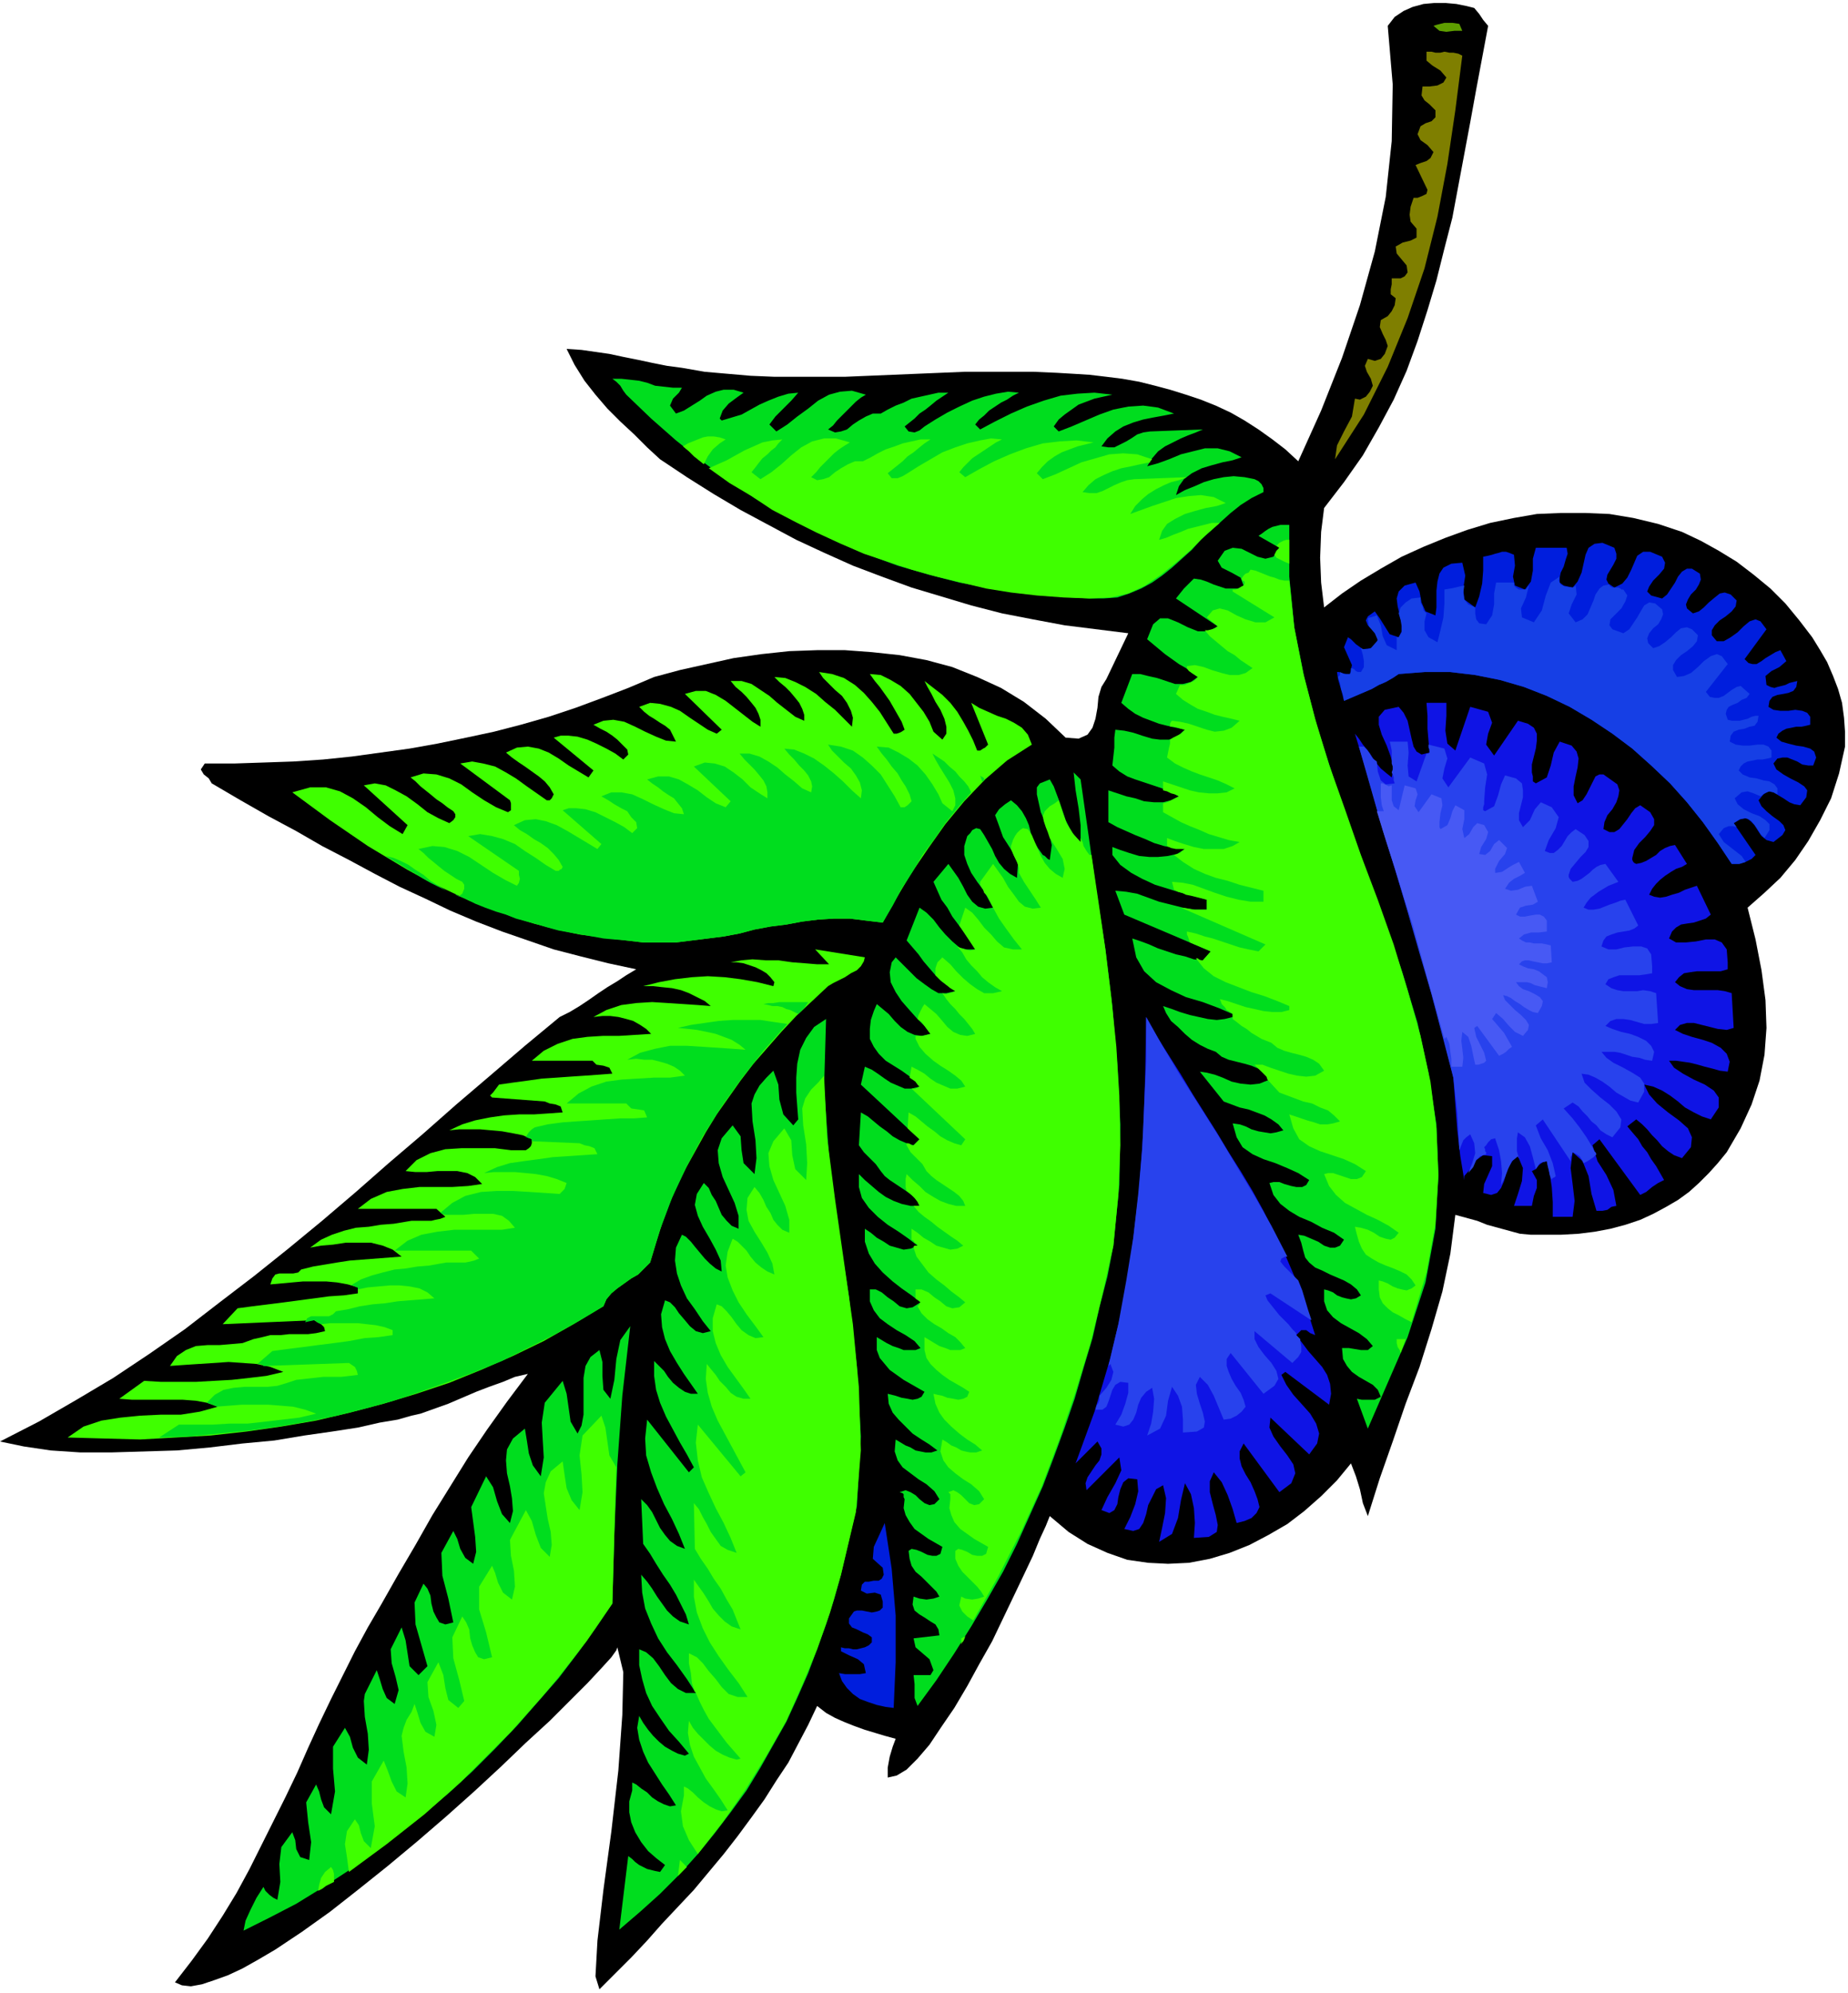 <svg xmlns="http://www.w3.org/2000/svg" fill-rule="evenodd" height="192.48" preserveAspectRatio="none" stroke-linecap="round" viewBox="0 0 1859 2005" width="1.859in"><style>.pen1{stroke:none}.brush3{fill:#00dd1e}.brush4{fill:#3fff00}.brush5{fill:#001edd}.brush6{fill:#0f14e5}.brush7{fill:#2842ed}</style><path class="pen1" style="fill:#000" d="m384 1613 17-30 17-29 17-30 18-29 18-29 19-28 20-28 21-28-13 3-12 5-14 5-13 5-14 6-14 6-14 5-14 5-9 2-14 4-18 3-22 5-26 4-28 4-30 5-32 3-33 4-33 3-33 1-33 1H81l-30-2-27-4-24-5 39-20 38-22 37-22 36-24 36-25 35-27 34-26 35-28 34-28 34-29 33-29 34-29 34-30 34-29 35-30 35-29 10-5 10-6 9-6 10-7 9-6 10-6 9-6 10-6-28-6-28-7-27-7-26-9-26-9-26-10-26-11-25-12-26-12-25-13-26-14-27-14-26-15-28-15-28-16-29-17-3-5-5-4-3-5 4-6h30l30-1 29-1 30-2 29-3 29-4 29-4 28-5 29-6 28-6 27-7 28-8 27-9 27-10 26-10 26-11 26-7 27-6 27-6 28-4 28-3 28-1h28l27 2 28 3 27 5 26 7 25 10 24 11 23 14 22 17 20 19 13 1 9-4 5-7 3-9 2-11 1-11 3-10 5-8 22-46-32-4-32-4-32-6-31-6-31-8-30-9-30-9-30-11-29-11-29-13-28-13-28-15-28-15-27-16-27-17-27-18-13-12-13-13-14-13-13-13-12-14-11-14-10-16-8-16 15 1 14 2 14 2 14 3 15 3 14 3 15 3 15 2 23 4 23 2 23 2 24 1h71l24-1 24-1 24-1 24-1 24-1h70l23 1 17 1 16 1 17 2 16 2 17 3 16 4 15 4 16 5 15 5 15 6 15 7 14 8 14 9 14 10 13 10 13 12 23-51 21-53 18-53 15-54 11-55 6-56 1-57-5-59 7-9 9-6 9-4 11-3 11-1h11l11 1 10 2 8 2 5 6 4 6 5 6-6 32-6 32-6 33-6 32-6 32-6 32-8 31-8 32-9 30-10 31-11 30-13 29-15 28-16 28-19 27-20 26-3 24-1 26 1 25 3 25 18-14 19-13 20-12 21-12 22-10 22-9 22-8 23-7 24-5 23-4 24-1h25l24 1 24 4 25 6 24 8 19 9 18 10 18 11 17 13 17 14 15 15 14 17 13 17 8 13 7 12 6 14 5 13 4 14 2 15 1 14v15l-6 27-8 25-11 22-12 21-13 19-15 18-16 15-17 15 8 32 6 31 4 30 1 28-2 27-5 26-8 24-11 24-7 12-7 12-9 11-9 10-10 10-10 9-11 8-12 7-13 7-13 6-15 5-15 4-16 3-16 2-18 1h-30l-11-1-11-3-11-3-11-3-10-4-11-3-11-3-5 39-8 38-11 38-12 38-14 37-13 38-13 37-12 38-5-13-3-14-4-13-5-13-14 17-16 16-17 15-17 13-19 11-19 10-20 8-20 6-21 4-21 1-20-1-21-3-20-7-20-9-19-12-19-16-4 10-6 13-7 17-9 19-10 21-11 23-11 23-13 23-12 22-13 22-13 19-12 18-12 14-11 11-10 6-9 2v-10l2-11 3-10 3-8-11-3-10-3-10-3-11-4-10-4-9-4-9-5-9-7-9 19-10 19-10 19-12 18-12 19-13 18-14 19-14 18-15 18-15 18-16 17-16 17-15 17-16 17-16 16-16 16-4-13 2-36 6-51 8-59 7-61 4-56 1-43-6-25-1 3-5 7-10 11-14 15-18 18-20 20-24 22-25 24-27 25-28 25-29 25-30 25-30 24-28 22-28 20-27 18-17 10-16 9-15 7-14 5-12 4-11 2-9-1-7-3 17-22 16-22 15-23 14-23 13-24 12-24 12-24 12-24 12-25 11-25 11-24 12-25 12-24 12-24 13-24 14-24z"/><path class="pen1 brush3" d="m265 1898 2 4 4 4 4 3 4 2 3-18-1-18 2-17 11-15 3 8 1 9 4 8 9 3 2-18-3-20-2-20 10-18 3 7 2 8 3 8 7 7 4-23-2-23v-22l12-19 5 9 3 11 5 10 9 7 2-15-1-16-3-17-1-16 1-7 4-8 4-8 4-8 3 9 3 10 4 9 8 6 4-14-3-13-4-14-1-14 11-22 4 13 2 13 2 13 9 9 9-9-6-21-6-21-1-22 9-19 4 5 3 7 1 8 2 8 3 6 3 5 6 2 8-2-5-24-6-23-1-23 12-22 4 8 3 10 5 9 8 6 3-12-1-15-2-15-2-15 15-31 7 11 4 14 5 13 8 9 3-12-1-13-2-12-3-13-1-13 1-11 6-11 12-10 2 12 2 13 4 12 8 11 3-19-1-17-1-18 3-20 18-22 4 13 2 14 2 14 7 12 4-8 2-11v-37l2-12 5-9 9-7 3 12v14l1 14 7 9 4-19 2-21 4-19 10-14-8 70-5 69-3 69-2 71-17 25-18 25-19 25-21 24-21 24-22 23-23 23-24 22-25 21-25 20-25 19-26 18-26 17-26 16-27 14-26 13 2-10 5-11 6-12 7-11z"/><path class="pen1 brush4" d="m320 1902 1-6 2-7 4-6 6-5 2 3 1 4v8l-4 2-4 2-4 3-4 2zm31-19-2-15-2-13 2-13 8-12 4 6 2 8 3 8 7 7 4-22-3-23v-22l12-21 4 10 4 11 5 10 9 6 2-14-1-16-3-16-2-16 2-8 3-8 5-8 3-8 3 9 3 10 5 9 9 5 2-12-3-14-5-14-1-15 11-20 5 13 2 13 3 12 10 8 6-7-5-21-6-22-1-21 10-21 4 6 3 7 1 9 2 7 3 7 3 5 6 2 8-2-6-25-7-23v-23l13-21 3 7 3 10 5 10 9 7 3-13-1-16-3-15-1-16 16-30 6 11 4 14 5 13 9 9 2-12-1-13-3-13-2-13-2-13 2-11 5-11 12-10 2 14 2 13 5 12 8 10 3-18-1-18-2-19 3-20 19-20 4 12 2 14 2 14 7 12-1 33-1 34-1 35-1 35-13 19-13 19-14 18-15 19-15 18-16 18-16 18-17 17-17 17-17 17-18 16-18 16-19 15-19 15-19 14-19 14z"/><path class="pen1 brush3" d="m632 1867 4 3 3 3 4 3 4 2 4 2 4 1 4 1 5 1 5-7-9-7-8-7-7-9-6-10-4-10-2-10v-11l3-11v-8l4 2 5 4 6 4 5 5 6 4 6 3 6 2 6-1-7-11-7-10-7-11-7-11-5-11-4-12-2-12 2-12 4 7 5 7 5 6 6 6 6 5 7 4 6 3 7 2 4-2-10-12-10-11-9-13-8-12-6-13-4-14-3-14v-16l7 3 7 6 6 8 6 9 6 8 7 6 8 4h10l-9-14-10-14-10-13-9-14-7-15-6-15-3-16-1-18 6 7 5 7 5 8 5 7 5 7 6 6 7 5 9 3-3-10-5-10-5-10-6-10-7-10-7-11-6-10-7-10-2-45 6 6 5 7 4 8 4 8 5 7 5 6 7 5 8 3-6-15-7-15-8-15-7-16-6-16-5-17-1-17 2-19 42 53 5-5-7-13-7-12-7-13-7-13-6-14-4-13-2-14v-15l5 5 5 5 4 6 5 6 6 5 6 4 6 2h7l-7-10-7-10-7-11-7-12-5-12-3-12-1-13 4-14 5 2 5 5 4 6 6 7 5 6 6 5 7 2 8-2-8-10-8-12-8-11-6-13-4-12-2-13 1-13 6-13 4 2 5 5 4 5 5 6 5 6 5 5 6 5 6 3-1-11-5-11-6-11-7-12-5-11-3-11 2-11 7-11 5 5 3 7 4 6 3 7 3 7 5 6 5 5 7 3v-13l-4-13-6-13-6-13-4-14-1-13 4-12 11-13 8 11 1 14 2 13 11 11 2-16-1-18-3-19-1-18 3-9 5-9 7-8 7-7 5 14 1 15 4 15 10 11 5-6-1-13-1-14v-15l1-14 3-14 6-12 8-11 12-8-2 69 5 70 9 70 11 70 8 71 4 70-4 70-16 69-7 25-8 25-9 25-9 24-11 25-11 24-13 23-13 23-14 23-16 22-16 21-17 21-18 20-20 20-20 18-21 18 9-74z"/><path class="pen1 brush4" d="m684 1871 2 2 2 2 1 1 2 2-2 2-2 2-2 2-3 3 2-16zm18-6-9-14-6-14-2-15 3-16v-9l4 2 5 4 5 5 6 5 6 4 6 3 6 2 6-1-7-11-7-10-8-11-6-11-6-11-4-12-2-12 1-12 4 7 5 6 6 6 6 6 6 5 7 4 7 3 7 2 4-1-7-8-7-8-6-8-6-8-6-8-5-9-4-8-4-9v-1h-1l-3-9-1-10-2-10v-10l8 4 6 6 6 8 7 8 6 8 7 7 9 3h10l-9-14-10-13-10-14-9-14-7-14-6-16-3-16v-17l5 7 5 7 5 8 4 7 6 7 6 6 7 5 9 3-4-10-4-10-6-10-6-11-7-10-6-10-7-10-6-10-1-46 5 6 4 8 4 7 4 8 5 7 5 7 7 4 9 3-6-15-7-15-8-15-7-15-7-16-4-17-2-18 2-18 43 52 5-4-7-13-7-13-7-13-7-13-6-14-4-14-2-14 1-15 4 5 5 6 4 6 6 6 5 6 6 4 7 2h7l-7-10-8-11-8-11-7-12-5-12-3-12v-13l4-14 5 2 5 5 5 6 5 7 5 6 7 5 7 3 8-1-8-11-9-12-8-12-6-12-5-13-2-12 2-14 5-13 5 3 4 4 5 5 4 6 5 6 6 5 6 4 7 3-2-11-5-11-6-10-7-11-6-11-2-11 1-12 7-11 5 6 4 7 3 7 4 6 3 7 4 5 5 5 7 3v-13l-4-14-6-13-6-13-4-14-1-13 5-12 11-13 7 12 1 15 3 14 11 11 1-17-1-19-3-19-1-17 3-10 6-9 7-7 6-7 3 62 8 62 9 63 9 63 6 63 2 64-5 62-15 63-11 38-13 37-15 36-16 36-20 35-21 34-23 33-25 32z"/><path class="pen1 brush5" d="m844 1683 6 1h15l6-1-2-9-6-5-9-4-8-4v-4l4 1h4l4 1h4l4-1 4-1 4-2 3-3v-5l-4-3-5-2-6-3-5-2-3-4v-5l5-7 3-1h5l5 1 5 1 5-1 3-1 3-3v-6l-2-7-6-2-8 1-6-3 1-6 3-3h4l5-1h5l3-2 2-4-1-7-10-9 1-12 6-13 5-11 7 46 4 47v47l-2 46-8-1-9-2-9-3-8-3-7-5-6-6-5-7-3-8z"/><path class="pen1 brush3" d="M919 1685h17l3-5-4-11-7-6-7-6-2-9 26-3-1-6-3-5-5-3-6-4-5-3-5-4-2-6 1-8 6 2 7 1 7-1 6-2-3-5-5-5-5-5-5-5-6-5-4-6-2-7-1-8 3-2 5 1 5 2 6 3 5 1h4l4-2 2-7-7-4-7-4-7-5-7-5-5-7-4-7-2-7 1-9-1-2v-3l-1-1-3-1 6-2 5 2 5 3 4 4 5 4 5 2 5-1 5-5-5-8-8-7-8-5-8-6-8-6-5-7-3-9 1-12 5 3 5 3 5 2 5 3 5 1 5 1h6l6-2-8-6-8-5-9-6-7-7-7-7-6-7-4-9-1-10 4 1 4 1 6 2 6 1 5 1 5-1 4-2 3-5-7-4-7-4-7-4-7-5-7-5-5-6-5-6-3-8v-13l5 3 5 3 6 3 6 2 5 2h12l5-2-6-7-9-6-9-5-9-6-8-6-6-8-4-9v-12h6l6 3 6 5 6 4 6 5 7 2 6-1 8-5-9-7-10-7-9-7-10-9-8-9-6-10-4-12v-13l6 4 6 5 7 4 6 4 7 2 7 2 7-1 7-3-9-7-10-7-11-7-10-8-9-9-7-10-3-11v-13l6 6 7 6 7 6 7 5 8 4 8 3 9 2h9l-2-5-5-5-5-4-6-4-6-4-6-4-5-4-4-5-5-7-6-6-6-6-5-7 2-33 7 4 6 5 6 5 7 5 6 5 7 4 7 3 7 2 6-6-59-55 4-18 7 3 6 4 7 5 6 4 7 3 7 3h7l8-2-5-6-6-5-7-5-8-5-8-5-7-7-5-7-4-8v-10l1-9 3-9 3-7 6 5 6 5 6 7 6 6 7 5 7 3 7 1 9-2-6-8-8-8-8-9-7-8-6-9-5-10-1-10 2-10 4-5 7 7 7 7 7 7 8 6 7 5 7 4h8l9-2-7-5-7-5-6-6-6-7-6-7-5-7-6-7-6-7 13-33 7 5 7 7 6 8 6 7 7 7 7 6 7 2h9l-5-8-6-9-6-8-6-8-5-9-6-8-4-9-4-9 15-18 5 7 5 7 5 9 4 8 5 7 6 5 7 2 8-1-5-9-5-9-6-8-6-9-4-9-3-9v-9l3-10 3-3 2-3 4-2 4 1 4 6 4 7 4 7 3 7 4 7 5 6 6 5 7 4 1-14-6-13-9-14-5-14-3-8 4-6 6-5 6-4 6 5 5 6 4 7 3 7 2 8 3 8 4 7 5 7 2 1 2 2 1 1 2 1 2-15-4-17-7-16-4-18v-7l3-4 5-2 5-2 4 7 3 8 3 8 3 9 3 9 4 8 5 8 6 6v-17l-2-17-3-18-2-18 7 7 8 56 8 57 9 58 7 58 5 59 3 59-1 61-6 61-6 31-8 31-7 31-9 30-9 31-10 29-11 30-11 29-13 29-13 29-14 28-16 28-16 27-17 27-18 27-19 26-3-8v-14l-1-9z"/><path class="pen1 brush4" d="M967 1654v-6l4-2-1 3-1 2-1 1-1 2zm12-24-6-4-5-5-3-6 2-9 4 2 7 1 6-1 6-2-3-5-4-5-5-5-5-5-5-5-4-6-3-7v-8l3-2 4 1 5 2 5 3 5 1h5l4-2 2-7-7-4-7-4-7-5-7-5-6-7-3-7-2-7 1-9v-5l-1-1-1-1 5-2 4 2 4 3 4 4 4 4 5 2 5-1 5-5-5-8-8-7-8-5-8-6-7-6-5-7-3-9 2-12 5 3 4 3 5 2 5 3 4 1 5 1h6l6-2-7-6-8-5-8-6-8-7-7-7-5-7-4-9-2-10 4 1 5 1 5 2 6 1 5 1 5-1 4-2 2-5-6-4-7-4-7-4-7-5-6-5-6-6-4-6-2-8v-13l5 3 5 3 5 3 6 2 5 2h10l5-2-5-6-5-5-7-4-7-5-7-4-7-5-6-6-4-7 1-1 1-1v-1l1-1-1-1-1-1-2-1-1-1v-9h6l7 3 6 5 6 4 6 5 6 2 7-1 6-5-6-5-8-6-7-6-8-6-8-7-6-8-6-8-3-9v-1l1-1h3l-1-2-2-1-1-2-2-1v-11l6 4 6 5 7 4 6 4 7 2 7 2 7-1 6-3-6-5-6-4-7-5-7-5-6-5-7-5-6-5-5-6h6l-2-4-3-4-4-4-4-3-1-4v-8l1-5 6 6 7 6 6 6 8 5 7 4 8 3 8 2h9l-2-5-4-5-5-4-6-4-6-4-6-4-5-4-5-5-4-7-6-6-6-6-4-7v-2h2l2 1 1 1h2l6-6-12-11 1-16 7 4 6 5 6 5 7 5 6 5 7 4 7 3 7 2 4-6-54-51h4l2-1 2-1-2-2-2-3-3-2-3-2 2-11 6 3 7 4 6 5 6 4 7 3 7 3h7l8-2-4-6-6-5-7-5-8-5-7-5-8-7-6-7-4-8v-3h7l4-1 4-1-3-4-3-4-3-4-4-3 1-4 2-4 2-4 2-3 6 5 6 5 6 7 5 6 6 5 7 3 7 1 8-2-3-5-4-5-4-5-5-5-4-5-5-5-4-5-4-6 3 1 4-1 3-1 3-1-5-3-5-4-5-4-5-5v-7l1-3 1-3 5-5 8 7 6 7 7 7 7 6 7 5 7 4h9l9-2-7-4-7-5-6-5-5-6-6-6-5-6-4-7-5-6 4 2 4 1 5 1 5-1-4-6-4-6-4-6-4-6 6-18 7 5 6 7 6 8 7 7 6 7 7 6 9 2h9l-8-10-8-11-7-10-6-11-2-4-2-4-2-4-3-3-1-3-2-3-1-2v-3l13-18 5 7 5 7 5 9 6 8 5 7 6 5 8 2 8-1-5-8-6-9-6-9-5-9v-5l-2-6-3-6-3-7v-3l1-3 1-3 2-4 2-3 3-3 3-2 5 1 4 6 3 7 3 7 3 7 4 7 5 6 6 5 7 4 2-9-2-10-6-10-7-11-2-6-2-5-2-6-1-5 2-5 5-5 5-3 4-3 4 12 4 11 6 10 8 9v-4l2 4 1 4 3 5 3 4h2l7 47 7 48 6 49 5 49 3 49 1 50-2 50-5 51-11 49-12 49-15 49-16 47-18 48-21 46-23 45-25 44z"/><path class="pen1 brush6" d="m1166 1551 3-14 3-15 1-15-3-13-7 4-4 8-4 8-2 9-3 9-4 6-6 2-9-2 6-12 5-13 3-13-1-12-9-1-5 4-3 7-2 8-1 7-3 6-5 3-8-3 6-13 8-14 6-13-2-13-33 33-1-7 2-6 4-6 4-6 4-5 2-6v-6l-4-7-22 22 19-52 16-54 13-55 9-57 7-58 4-57 2-58 1-58 11 20 12 19 12 19 12 20 12 19 12 19 12 20 12 19 12 20 11 20 10 20 10 20 9 21 9 21 7 21 7 22-5-2-4-3h-5l-5 5 6 8 6 8 7 8 7 8 5 8 3 9 1 10-2 11-44-33-4 3 5 10 7 10 9 10 8 9 6 10 3 10-2 10-8 11-39-37-1 10 4 9 7 10 7 9 6 9 2 9-4 10-12 9-36-49-4 8v7l2 8 4 8 5 8 4 9 3 8 2 8-3 6-5 5-7 3-8 2-4-14-5-14-6-13-8-10-4 9v11l3 12 3 11 2 10-1 7-8 5-15 1 1-15-1-15-3-14-6-11-4 17-3 18-6 16-13 8z"/><path class="pen1 brush7" d="m1154 1444 4-12 2-12 1-13-2-11-6 4-5 6-3 7-2 8-3 7-4 5-6 2-8-2 6-10 4-11 3-11v-10l-8-1-5 3-3 5-2 6-2 6-2 5-4 3h-7l1-4 2-3 1-3v-4l7-8 5-8 2-8-3-8-2 2 10-42 8-44 7-43 5-44 4-45 2-44 2-45v-44l17 30 18 30 19 30 19 30 18 30 18 30 17 30 16 31h-2l-2 1-2 1-1 3 4 5 4 4 5 5 5 5 4 10 3 10 3 10 3 9v1l-41-27-5 2 2 5 4 5 4 5 4 5 5 5 4 4 4 5 4 4v2l1 1 2 2 1 1v2l1 5v6l-3 5-6 6-38-32v8l4 8 6 8 7 8 5 8 2 8-4 7-11 8-33-41-4 6v7l2 6 3 7 4 7 5 7 3 7 2 7-4 5-5 4-6 3-7 1-5-12-5-12-6-11-8-8-4 8 1 9 3 10 3 9 2 9-1 6-7 4-14 1v-13l-1-13-4-11-6-9-4 14-2 15-6 13-13 7z"/><path class="pen1 brush4" d="m68 1446 16-11 18-6 19-3 20-2 21-1h20l19-3 18-5-11-4-11-2-13-1h-51l-13-1 25-18 17 1h35l18-1 18-1 18-2 17-2 17-4-13-5-14-3-14-1-14-1-15 1-15 1-15 1-14 1 7-10 9-6 10-4 12-1h12l12-1 11-1 11-4 9-2 8-2h10l9-1h19l8-1 9-2-1-4-3-3-4-2-3-2-92 4 15-16 15-2 16-2 16-2 15-2 15-2 15-2 15-1 14-2v-6l-10-3-11-2-11-1h-23l-11 1-11 1-11 1 2-6 3-4 4-1h14l5-1 3-3 12-3 12-2 12-2 13-2 13-1 13-1 13-1 13-1-9-7-10-4-12-3h-25l-13 2-12 1-11 2 11-8 11-5 12-4 12-3 13-1 12-2 13-1 12-2 6-1h20l4-1 5-1 5-2-9-8h-79l13-10 16-7 16-3 17-2h33l16-1 14-2-7-7-8-4-10-2h-20l-11 1h-11l-10-1 11-11 14-7 15-4 16-1h34l16 2h15l3-2 2-2 1-3v-4l-9-4-10-2-11-2-11-1-11-1h-21l-10 1 13-6 13-4 15-3 14-2 15-1h15l15-1 14-1-2-6-5-2-6-1-5-2-53-4-2-2 3-3 3-4 3-4 14-2 15-2 14-2 15-1 14-1 15-1 14-1 13-1-3-6-6-2-7-1-4-4h-61l12-10 14-7 15-5 15-2 16-1h16l16-1 16-1-5-5-6-4-7-4-7-2-8-2-8-1h-8l-9 1 13-7 15-5 15-2 16-1 16 1 15 1 15 1 13 1-6-5-8-4-8-4-8-3-9-2-10-1-9-1h-10l16-4 16-3 17-2 16-1 17 1 16 2 17 3 16 4 1-4-4-5-4-4-5-3-6-3-6-2-6-2-7-1h-6l11-2 11-1 13 1h13l14 2 13 1 12 1h12l-14-15 50 8-1 4-3 5-4 4-6 3-6 4-6 3-6 3-5 3-16 15-16 15-15 16-14 16-14 16-13 17-12 17-12 17-11 18-10 18-10 18-9 18-8 19-7 19-6 19-6 20-6 6-6 6-7 4-7 5-7 5-6 5-5 6-3 7-30 18-30 17-31 15-32 14-32 13-33 11-33 10-34 9-34 8-35 6-35 5-36 4-35 2-36 2-37-1-36-1z"/><path class="pen1 brush3" d="m160 1446 20-13h34l17-1h18l18-2 17-2 17-2 17-4-11-4-12-3-12-1-13-1h-27l-13 1-13 1h2l-3-1-2-1-3-1-3-1 8-8 9-5 10-2 11-1h23l10-1 10-3 9-3 9-1 9-1 9-1h18l9-1 8-1-1-4-2-4-3-2-3-2-84 3h-2l-1-1-2-1h-3l15-13 15-2 16-2 15-2 16-2 15-2 16-3 14-1 14-2v-5l-8-3-9-2-9-1-9-1h-28l-9 1-2-1-2-1-1-1-2-1-9 2 2-4 4-2h18l4-2 3-3 12-2 12-3 13-2 12-1 13-2 12-1 13-1 12-1-7-6-8-4-10-2-10-1h-10l-11 1-11 1-10 2v-2h-1l-2-1-2-1h-2l10-6 11-4 11-3 12-3 11-1 12-2 12-1 11-2 6-1h19l5-1 4-1 5-2-8-8h-77l13-10 14-6 16-3 17-2h48l13-2-6-7-7-5-9-2h-19l-11 1h-19l-4-2 12-10 13-7 16-4 16-1h16l17 1 15 1 15 1 2-2 3-3 1-3 1-3-10-4-10-3-11-2-10-1-11-1h-21l-10 1 13-6 13-4 14-2 15-2 14-2 15-1 15-1 15-1-3-6-5-2-5-1-5-2-48-2v-2l-2-1h-1l-2-1h-1l1-2 2-3 3-3 3-2 13-3 15-2 14-1 15-1 14-1 15-1h14l13-1-3-7-6-1-7-1-5-5h-60l12-10 13-7 15-5 15-2 16-1 17-1h16l15-2-5-5-6-4-7-3-7-2-8-2h-8l-8-1-9 1 13-7 15-4 15-3h17l16 1 15 1 15 1 13 1-6-5-8-5-8-3-8-3-9-2-10-2-9-1-10-1 13-3 14-2 14-2 14-1h28l13 2 14 2-24 27-22 28-20 28-19 30-16 30-15 32-12 32-10 33-6 6-6 6-7 4-7 5-7 5-6 5-5 6-3 7-25 15-25 14-26 13-26 13-27 11-27 10-28 10-27 9-29 8-28 7-29 6-30 5-29 4-30 3-31 3-30 1zm643-426-4-2-4-2-4-1-4-2-5-1h-5l-4-1-5-1 5-1h5l6-1h29l-2 3-2 3-3 3-3 3zm562 387 5 1h13l6-3-3-7-5-5-7-4-7-4-7-5-5-6-4-7-1-11h7l6 1 6 1h7l5-4-6-7-8-6-9-5-9-5-8-6-6-7-3-9v-12l4 1 5 2 4 3 5 2 4 1 5 1 5-1 5-3-4-6-6-5-7-4-7-3-7-3-8-4-7-3-6-5-4-5-2-7-2-8-3-8 6 1 7 3 7 3 6 4 6 2h5l5-2 4-6-10-7-12-5-11-6-12-5-10-6-9-7-7-9-4-12 4-1h6l5 2 7 2 5 1h6l4-2 3-5-11-7-11-5-12-5-12-4-11-5-10-7-6-10-4-14 7 1 6 2 6 3 7 2 6 1 6 1 6-1 7-2-5-6-7-5-7-4-8-3-8-3-9-2-8-3-8-3-24-30 7 1 8 2 8 3 9 4 9 2 10 1 9-1 10-4-5-6-6-5-7-3-7-2-8-2-8-2-7-3-6-5-8-3-8-4-8-5-7-6-7-7-7-6-5-8-3-7 9 3 8 3 10 3 9 2 9 2 9 1 8-1 8-2v-3l-14-6-16-6-17-5-15-7-15-8-12-11-8-14-4-19 9 3 8 3 9 4 9 3 9 3 9 2 9 3 9 1 8-9-87-37-9-24 11 1 11 2 11 4 11 4 12 3 12 3 12 2h12v-10l-13-4-13-3-13-4-13-4-13-6-11-6-11-8-8-10v-8l8 3 9 3 10 3 10 1h9l10-1 9-2 8-5-11-1-10-2-10-3-9-4-10-4-9-4-9-4-9-5v-32l9 3 9 3 9 2 9 3 10 1h9l8-2 8-4-8-4-9-4-9-3-9-3-9-3-8-3-8-5-7-6 1-9 1-9v-10l1-8 9 1 9 2 9 3 10 3 8 1h9l8-3 8-7-9-2-9-2-8-2-8-3-8-3-8-4-7-5-7-6 11-29h8l8 2 9 2 9 3 9 3h8l8-2 7-5-6-4-6-5-7-4-7-5-7-5-6-5-6-5-6-5 6-15 7-6h8l10 4 10 5 10 4h11l9-5-42-28 4-5 4-5 5-5 5-5 7 1 6 2 7 3 6 2 6 2h12l6-3-3-8-9-5-10-5-4-7 7-10 8-3 9 1 8 4 8 4 8 2 8-2 6-9-21-12 3-2 4-3 3-2 4-2 4-1 4-1h9v52l5 51 10 50 13 50 16 50 17 49 18 50 18 49 17 50 15 50 11 50 8 52 2 52-3 53-10 54-18 55-40 92-11-30z"/><path class="pen1 brush4" d="m1409 1361-1-3-2-3-1-4v-4h9l-5 14zm11-31-6-3-7-4-6-3-5-4-5-5-3-6-1-8v-9l4 1 5 2 5 3 5 2 4 1 5 1 5-2 4-3-4-6-5-5-6-3-7-3-8-3-7-3-7-4-6-4-4-6-3-7-2-7-2-8 6 1 7 2 6 3 6 4 6 2 5 1 4-2 4-5-10-7-11-6-11-5-11-6-11-6-9-8-7-9-5-12 4-1h5l6 2 6 2 6 2h6l5-2 4-6-11-7-11-5-12-4-12-4-11-5-10-7-6-11-4-14 6 2 6 2 6 2 7 2 6 2h7l6-1 7-2-6-6-6-5-8-3-8-4-9-2-8-3-8-3-8-3-12-13-1-3-2-2-1-1-2-2-7-7h8l8 3 9 3 9 3 9 2 9 1 9-1 9-5-5-7-6-4-7-3-7-2-8-2-7-2-7-3-6-5-5-2-5-2-5-3-5-3-5-4-5-3-5-4-4-3v-5l-1-1-2-1-1-1-2-1-2-3-3-3-1-3-1-2 8 2 9 3 9 3 9 2 9 2 9 1h9l8-2v-4l-12-5-13-5-13-4-13-5-13-5-12-6-10-8-8-10h2l1 1 2 1h2l8-9-21-9-1-3-1-3-1-2v-3l9 2 9 3 8 2 9 3 9 3 9 3 9 2 10 2 7-7-85-37 7 1 6 1h13v-10l-4-1-4-1-4-1-4-1-5-1-4-2-4-1-4-2-2-8 11 1 10 2 11 4 11 4 12 4 12 3 12 2h13v-11l-12-3-12-3-12-4-12-3-11-4-11-5-11-7-9-7 3-1 3-1 2-2 3-2h-9l-5-1-4-2v-8l8 3 9 3 10 3 10 2h20l9-3 7-4-11-2-10-3-10-3-9-4-10-4-9-4-9-5-9-5v-9l4-1 4-2 4-2 4-2-4-2-4-1-4-2-4-1v-9l9 3 9 3 9 3 9 2 10 1h9l9-1 8-4-8-4-9-4-9-3-9-3-8-3-9-4-8-4-8-6 1-5 1-5 1-4v-4l3-2 4-2 4-2 4-4-4-1-3-1-4-1h-4v-3l1-2 1-1 8 1 9 2 9 3 9 3 8 2 9-1 8-3 8-7-8-2-9-2-8-2-8-3-9-3-7-4-8-5-7-6 4-9h5l4-2 5-2 4-4-3-2-3-2-3-2-2-3v-2l8-1 9 2 8 3 10 3 8 2h9l7-2 7-5-6-4-6-4-6-5-7-4-6-5-6-5-6-5-5-6h3l4-1 3-1 3-2-11-9 6-7 7-2 8 2 9 5 9 4 10 3h10l9-5-42-26v-2h3l3-1 3-2 2-1 1-2v-2l-2-1-1-2 2-3 2-2 3-1 2-3 5 1 5 2 5 2 5 2 4 1 5 2 5 1h5l5 47 9 46 12 46 14 46 16 45 16 46 17 45 16 45 14 46 13 46 10 46 6 47 2 47-3 49-9 49-15 50zm-123-763-5-2-4-2-4-2-2-3 1-2 1-2 1-1 2-2-3-2 3-3 4-2 3-1h3v24z"/><path class="pen1 brush6" d="M1562 1224v-15l-1-15-2-13-3-13-4 1-4 3-3 4-4 2 5 9v8l-3 8-2 10h-18l4-12 4-13 1-13-5-12-5 4-4 6-3 8-2 7-3 7-4 5-6 2-8-2 1-9 4-9 4-9v-10l-9-1-7 5-6 9-6 7v4l-4-24-3-26-2-26-2-27-11-44-12-44-12-43-13-43-13-43-13-43-12-43-13-43 4 5 4 6 5 6 4 6 5 7 4 5 6 5 5 4 2-10-3-11-4-11-5-11-3-10v-8l6-7 14-3 5 6 4 8 2 9 2 9 2 8 3 5 5 3 8-2-1-12-1-12v-13l-1-13h20v13l-1 15 2 13 8 7 15-44 18 5 4 11-4 11-2 11 8 11 24-35 10 3 6 4 3 6v7l-1 8-2 8-2 8v8l1 4v5l3 2 11-6 4-12 3-13 6-11 12 4 5 6 2 7-1 9-2 9-2 10v9l4 8 5-3 4-6 3-6 3-6 3-6 4-2h4l7 5 7 5 2 6-1 6-2 6-4 7-5 6-3 7-1 7 6 3h5l5-3 4-5 4-5 4-6 4-5 5-3 10 7 4 7v6l-4 6-5 6-6 6-5 7-2 8v2l1 2 1 1 2 1 5-1 5-2 5-3 5-3 4-4 5-3 5-2 5-1 12 19-5 3-6 2-5 3-6 4-5 4-4 4-4 5-3 6 5 2 6 1 6-1 6-2 7-2 6-3 6-2 6-2 14 29-5 4-6 2-6 2-7 1-6 1-5 3-4 4-3 7 7 4h10l10-1 10-2h9l7 3 5 7 1 13v7l-7 2h-24l-7 1-6 1-5 4-4 5 5 4 7 3 7 1h24l7 1 7 2 2 35-7 2-9-1-8-2-8-2-8-2h-7l-7 2-5 5 8 4 9 3 11 3 9 3 9 5 6 6 3 8-2 10-8-1-7-2-8-2-7-2-8-2-7-1-7-1h-7l5 7 9 6 11 6 11 5 9 6 5 7v10l-8 12-9-3-8-4-9-5-7-6-8-6-8-5-9-4-9-2 5 10 8 9 11 9 11 8 9 8 4 9-1 10-9 11-8-3-6-4-6-5-5-6-5-5-5-6-5-5-6-5-9 7 5 6 6 7 4 7 5 6 4 7 5 7 4 7 4 7-6 3-6 4-6 5-6 3-41-56-7 6 5 16 9 14 7 15 3 16-5 1-4 3-5 1h-6l-5-17-3-18-6-15-10-9-2 16 2 16 2 17-2 16h-20z"/><path class="pen1 brush7" d="m1510 1192 1-12-1-12-2-11-4-12-4 1-3 3-2 3-2 2 1 2v2l1 1v2l-6 2-4 4-3 7-5 6 4-10 3-10-1-10-4-9-4 3-3 3-2 5-2 5-1-18-1-19-2-18-2-18-11-42-11-42-12-41-12-42-12-41-13-41-12-42-12-42h5l3 3 3 4 3 5 4 3 1 10 3 9 5 4 9-1-1-3v-3l-1-3-1-2 1-3v-3l-1-3v-13l-1-5-1-4h18l1 11-1 13 1 11 8 5 10-28h2l1-1v-3l-1-2v-3l16 4 3 10-3 10-2 10 6 9 22-30 14 6 3 11-2 13-1 14v3l-1 3v3l2 1 9-5 4-11 3-11 4-9 11 3 6 5 1 7v7l-2 8-2 8v7l4 7 7-7 5-11 6-7 11 5 7 10-3 11-7 12-4 11 5 2h4l4-3 4-4 3-5 3-5 4-4 4-3 9 6 4 6v6l-3 5-5 5-5 6-5 6-2 6v2l1 2 1 1 2 2 5-1 4-2 4-3 4-3 3-3 4-3 4-2 5-1 13 18-5 2-5 2-5 3-5 3-4 3-4 3-4 5-3 5 5 2h5l6-1 5-2 5-2 6-2 5-2 5-1 13 26-4 3-5 2-6 1-6 1-6 2-5 2-3 4-2 6 7 3h8l8-2 9-1h8l6 2 4 6 1 12v7l-6 1-7 1h-20l-6 2-5 2-3 5 6 4 6 2 6 1h14l6-1 7 1 6 2 2 30-7 1h-7l-7-2-7-2-7-1h-7l-6 2-5 5 7 3 9 3 9 2 8 3 8 4 5 5 3 6-2 9-7-1-6-2-7-1-6-2-6-2-6-1h-13l5 6 7 5 10 5 9 5 8 5 4 6v8l-6 11-8-2-7-4-7-4-7-6-7-5-7-4-7-3-7-1 3 9 7 7 9 8 9 7 7 7 5 8-1 8-8 10-6-3-6-4-4-5-5-4-4-5-5-5-4-5-6-4-9 6 9 10 7 9 7 10 6 10 1 2 1 2 1 1 1 2-3 3-3 2-3 2-4 2-2-4-2-3-3-2-4-2-1 3-1 2v4l-28-42-7 6 5 13 7 12 5 13 3 13-1 1-2 1-1 1v1l-2-5-1-5-1-4-1-5-4 1-3 1-2 3-2 3-3-12-3-11-5-9-7-5-1 6v13l2 7-1-1v-1l-6 5-4 8-3 8-4 8z"/><path class="pen1" style="fill:#4759f4" d="M1460 1073v-8l-1-7-1-8-3-7-1 1-1 1-8-29-8-28-8-29-8-29-9-28-9-29-9-28-9-29h7l-2-6-1-8v-14h2l2 1 2 1 2 1 3-1v15l2 6 5 4 6-25 11 3 2 6-2 6-1 6 4 6 13-18 10 4 1 7-2 8-1 9v5l1 2 7-4 3-7 2-7 3-6 9 5v9l-2 10 2 9 5-4 4-7 4-4 7 2 4 7-2 7-5 8-2 7 6 1 5-4 4-7 5-4 8 8-2 6-6 7-4 8v4h1l6-1 6-4 5-3 6-3 6 11-5 3-6 3-5 4-4 6 6 2 7-1 7-3 7-1 6 16-5 3-7 1-6 2-4 7 4 2h5l5-1 6-1h4l4 2 3 4v11l-8 1h-8l-7 2-5 4 3 2 4 2h4l4 1h8l5 1 4 1 1 17-5 1h-4l-5-1-5-1-4-1h-4l-3 1-3 3 4 2 5 2 6 1 5 2 4 3 4 3 1 5-1 6-4-1-4-1-4-1-4-2-4-1h-11l3 4 4 3 6 2 6 3 5 3 3 4-1 5-4 7-5-1-4-2-5-3-4-3-5-3-4-3-4-2-4-1 2 5 5 5 5 5 6 5 5 5 3 5-1 5-5 6-8-4-6-6-6-7-7-6-4 6 6 7 6 7 4 7 4 7-3 2-3 3-3 2-4 2-22-30-3 2 2 9 4 8 4 8 2 8-2 2-3 1-3 1h-3l-2-9-2-10-3-9-6-5-1 9 1 8 1 9-1 9h-11z"/><path class="pen1 brush4" d="m294 797 18-5h16l14 4 13 7 13 9 12 10 12 9 13 8 5-9-44-40 11-2 11 2 10 5 11 6 11 8 10 8 11 6 11 5 4-3 2-3v-3l-2-3-6-4-5-4-6-4-6-5-5-4-5-4-5-5-5-4 13-4 13 1 13 4 12 6 11 8 12 8 12 7 12 5 3-2v-7l-1-3-50-37 12-2 11 2 12 3 11 6 10 6 11 8 10 7 10 7h3l2-2 1-2 1-2-4-7-5-6-6-5-7-5-7-5-6-4-7-5-6-5 11-5 11-1 11 2 10 4 10 6 10 7 10 6 10 6 5-7-40-33 7-2h8l9 1 10 3 9 4 10 5 9 5 8 6 5-5-1-5-5-5-5-5-5-4-6-4-6-3-7-4 10-4 10-1 11 2 11 5 10 5 11 5 10 4 10 1-3-6-3-6-5-4-5-3-6-4-5-3-5-4-5-5 11-4 10 1 11 3 9 4 10 7 9 6 9 6 9 4 5-4-37-36 11-3h10l10 4 10 6 9 7 9 7 9 7 8 5v-7l-2-6-3-6-4-5-5-6-5-5-6-5-5-6h11l10 3 9 6 9 6 8 7 9 7 9 7 9 4v-6l-2-6-3-6-4-5-5-6-5-5-6-5-5-5 11 1 10 4 10 5 11 7 9 8 10 8 9 9 8 8 1-9-2-7-4-8-5-7-7-6-6-6-6-6-4-6 13 2 12 4 11 7 9 8 8 9 8 10 7 11 7 11h3l3-1 2-1 3-2-3-8-4-7-4-7-4-7-5-7-5-7-5-6-5-7 11 1 10 5 10 6 9 8 7 9 7 9 6 10 4 10 9 8 4-6v-7l-2-8-4-9-5-8-4-8-4-7-3-6 9 7 9 7 8 8 7 9 6 10 5 9 5 10 4 10h3l3-2 2-1 3-3-17-42 8 5 9 4 9 4 9 3 8 4 8 5 6 7 4 10-25 16-22 19-21 22-19 23-17 24-17 25-15 25-14 25-17-2-16-2h-16l-16 1-16 2-16 3-16 2-16 3-15 4-16 3-16 2-16 2-16 2h-33l-17-2-24-3-23-3-23-5-23-6-22-7-21-8-22-8-21-10-21-10-20-11-20-12-20-12-19-13-19-13-19-14-19-14z"/><path class="pen1 brush3" d="m388 861 8 2 7 3 8 4 7 5 8 5 7 6 8 5 8 5-8-4-8-4-7-4-8-5-7-4-8-5-7-4-8-5zm70 39 10 4 10 5 10 4 11 4 10 3 10 4 11 3 11 3 10 3 11 3 11 2 11 2 12 2 11 2 11 1 12 1 17 2h33l16-2 16-2 16-2 16-3 15-4 16-3 16-2 16-3 16-2 16-1h16l16 2 17 2 10-17 9-17 11-17 10-17 12-16 11-16 13-16 13-15-3-6-4-5-5-5-4-5-6-5-5-5-6-4-6-4 3 6 4 7 5 8 5 8 4 8 2 8v7l-3 6-10-8-4-9-6-10-7-10-8-9-9-7-10-6-10-5-12-1 5 7 5 6 5 7 6 7 4 7 4 6 4 8 2 7-2 2-2 2-3 2h-4l-6-11-7-11-7-11-9-9-9-8-10-7-12-4-13-2 4 6 6 6 6 6 7 6 5 7 4 7 2 8-1 8-9-8-9-9-9-8-10-8-10-7-10-5-10-4-10-1 5 6 5 5 5 6 5 5 4 5 3 6 1 5-1 6-9-4-8-7-9-7-8-7-9-6-9-5-10-3h-10l5 6 5 5 5 5 5 6 4 5 3 6 1 6v6l-8-5-9-6-8-8-9-7-9-6-10-3-10-1-11 4 37 35-5 6-10-4-9-6-9-7-10-6-9-5-10-3h-11l-11 3 5 4 6 4 5 4 6 4 5 3 4 5 4 5 2 6-10-1-10-4-11-5-10-5-11-5-11-2h-10l-10 4 7 4 6 4 7 4 6 3 4 6 5 5 1 6-5 5-8-6-9-5-10-5-10-5-10-3-9-1h-8l-6 2 39 34-4 5-10-6-10-6-10-6-11-6-11-4-10-2-11 1-11 5 6 5 7 4 7 5 7 4 7 5 6 6 5 6 4 7-1 2-2 1-1 1h-3l-10-6-10-7-11-7-10-7-12-5-11-3-12-2-12 2 51 35v4l1 4-1 4-2 3-12-6-12-7-12-8-12-8-12-6-13-4-12-1-14 3 5 4 5 5 5 4 6 5 5 4 6 4 6 4 6 3 2 3v4l-2 5-4 3v-1l-1-1h-2zm530-114-2-6 1 1 2 1 1 1v2l-1 1h-1z"/><path class="pen1 brush5" d="m1742 869-14-21-15-21-16-20-17-19-19-18-19-17-20-15-21-14-22-13-23-11-23-9-24-7-25-5-25-3h-26l-26 2-6 4-7 4-7 3-7 4-7 3-7 3-7 3-7 3-2-8-2-7-2-7-1-7h2l3 1 4 1h4l2-9-4-9-4-9 4-10 3 2 5 5 7 5 8-1 6-5 1-4-2-5-4-5-4-4-2-5 2-4 7-5 5 7 5 8 5 8 9 3 3-6v-8l-2-9-2-8-1-8 2-7 6-6 11-3 4 9 2 11 4 9 10 4 1-8v-17l1-9 2-8 4-6 8-4 11-1 3 13-2 13 1 11 11 8 4-11 3-13 1-13v-14l5-1 4-1 3-1 4-1 3-1h4l3 1 5 2 1 11-2 11 2 9 10 4 6-8 2-11v-12l3-11h31l1 6-2 6-2 7-3 6-1 5v5l4 3 9 2 5-6 4-9 2-9 2-9 3-7 6-4 8-1 12 5 2 6v5l-3 6-3 5-3 5-1 5 2 4 6 4 8-4 5-6 4-8 3-7 3-7 6-4h7l12 5 3 6-1 6-5 6-6 6-4 6-2 5 4 4 11 3 5-4 4-6 4-6 3-6 4-5 5-3h5l8 5 1 6-2 5-3 5-5 5-3 5-2 5 1 4 6 5 6-2 5-4 5-5 6-5 5-4 5-1 6 2 6 6-1 6-4 5-6 5-6 4-5 5-3 5v5l5 6h7l7-4 7-5 6-6 6-5 6-2 5 2 6 8-22 30 4 4 4 1h4l5-3 4-3 5-3 5-3 5-2 6 11-7 6-8 4-6 5 1 9 4 2 4 1 3-1 4-1 4-1 4-2 4-1 4-1-1 6-3 4-5 2-5 1-6 1-5 2-3 4-1 6 5 3 7 1h8l7-1 7 1 5 2 3 4v8l-4 1-5 1h-5l-5 1-5 1-4 2-4 3-2 4 5 4 7 2 8 2 7 1 7 2 4 3 2 6-3 8h-5l-6-1-5-3-5-2-5-2h-5l-5 1-4 5 3 6 7 5 7 4 8 4 6 4 3 4-1 7-6 8-6-1-5-2-6-4-5-3-5-3-5-1-5 3-5 6 3 6 5 5 6 5 7 5 4 4 2 5-3 5-9 7-7-2-5-4-4-6-3-5-4-4-4-3-6 1-7 4 22 32-4 4-6 3-7 2h-7z"/><path class="pen1" style="fill:#163fe5" d="m1346 681 1-1 1-1v-3l2 1 2 1h6l1-2v-4l3 1 2 2 2 1h3l3-5v-6l-1-6-2-7 2 1h5l3-1 7-8-3-7-6-7-1-8 2-1h1l3-1 3-1 4 10 2 11 4 9 10 5v-13h2l3-5v-6l-1-6-2-7 2-6 5-5 6-4 9-1v5l2 4 1 4 3 3-2 8v9l4 7 9 5 3-12 3-13 1-14v-14l6-1 5-1 4-1 5-1-1 7 1 7 4 5 7 3v-1 7l1 6 3 4 7 1 6-9 2-11v-11l2-11h18v3l2 2 3 2h7l1-1 1-2 1-1-3 12-5 11 1 9 12 5 8-12 4-15 5-13 9-6-1 4 2 4 4 2 8 1 2-1 1-1v-1l1 10-5 10-3 9 7 9 7-3 5-5 3-7 3-7 2-6 4-6 4-3 6-1v1l1 1 2 1h6l2 1 1 1h2l4 6-2 6-4 7-6 6-5 5-1 6 3 4 11 4 6-4 4-6 4-6 4-7 3-5 5-3 6 1 7 6 1 5-2 5-3 5-5 4-4 5-2 5 1 5 5 5 6-2 6-4 6-5 5-5 5-4 6-1 5 2 6 6-1 6-4 5-6 5-6 4-5 5-3 5v5l4 7 7-1 7-3 7-6 6-6 7-5 6-2 5 2 6 8-22 28 4 5 5 1h4l5-2 4-3 4-3 5-3 4-1 9 8-3 4-5 2-4 3-5 2-4 2-2 3-1 4 2 6 4 1h8l4-1 4-1 4-2 4-1h3l-1 6-3 4-5 1-5 2-6 1-5 2-3 4-1 6 6 3 7 1h7l8-1h6l5 2 3 4v7l-4 1-5 1h-5l-5 1-5 1-4 2-3 3-2 4 4 4 7 3 7 1 7 2 6 1 5 3 3 4v6l-4-2-4-1-5 2-4 3-7-3-6-2-6 1-7 6 3 6 6 5 8 4 8 3 6 4 4 4v6l-5 8-4-4-3-5-3-4-3-4-3-2-4-1-5 1-6 4 3 4-4-1h-4l-5 2-5 6 5 8 9 7 9 7 4 6-3 1-3 1h-8l-14-21-15-21-16-20-17-19-19-18-19-17-20-15-21-14-22-13-23-11-23-9-24-7-25-5-25-3h-26l-26 2-6 4-7 4-7 3-7 4-7 3-7 3-7 3-7 3-1-6-2-6-1-6-2-6z"/><path class="pen1 brush3" d="m630 397-3-4-3-5-4-4-4-3h9l9 1 9 1 8 2 8 3 9 1 9 1h9l-3 5-6 6-3 7 6 8 8-3 8-5 8-5 7-5 9-4 8-2h10l10 3-7 5-8 6-6 7-3 8 2 2 10-3 10-3 9-5 9-5 9-4 10-4 10-3 10-1-7 8-8 8-8 8-6 8 7 7 11-7 10-8 11-8 10-8 11-6 11-3 12-1 14 4-5 3-5 4-5 5-4 4-5 5-5 5-4 5-5 4 7 3 6-1 6-2 6-5 6-4 7-4 7-3h8l7-4 8-4 8-3 8-4 9-2 9-2 9-2h10l-6 4-6 4-6 5-5 4-6 4-5 5-5 4-5 4 4 5 6 1 5-2 5-4 11-7 12-7 12-6 13-6 12-4 12-3 12-2 11 1-6 3-6 4-6 3-6 4-6 4-5 5-5 4-4 5 5 5 15-8 16-8 16-7 17-6 17-5 17-2 17-1 18 2-9 2-9 2-8 3-8 3-7 5-7 5-6 5-5 7 5 5 13-5 14-6 14-6 14-5 15-3 15-1 15 2 16 6-10 2-11 2-10 2-10 3-10 4-8 5-8 7-6 8 7 1h6l6-3 6-3 5-3 6-4 6-2 7-1 53-2-7 3-8 3-7 3-8 4-8 4-7 5-6 7-5 8 11-3 11-4 12-5 12-3 12-3h13l12 3 12 6-9 3-10 2-11 3-10 3-10 5-8 6-5 7-3 9 9-5 10-4 9-4 10-3 10-2 10-1 11 1 10 2 4 2 3 3 2 4v4l-12 6-11 7-10 8-10 9-10 9-10 9-9 10-10 9-10 9-10 8-10 7-11 6-12 5-12 4-14 1h-14l-34-2-33-3-32-5-32-6-31-8-31-9-30-11-29-12-29-14-29-15-27-16-27-18-27-20-25-20-25-22-25-24z"/><path class="pen1 brush4" d="m687 449 5-3 5-2 5-2 5-2 5-1h6l6 1 6 2-6 4-7 6-5 7-4 8-5-4-5-4-5-5-6-5zm26 22 21 15 22 13 21 14 23 12 22 11 24 11 23 10 24 8 24 8 25 7 25 6 25 6 25 4 26 3 27 2 26 1 21-1 18-4 17-8 16-11 15-12 15-13 14-14 15-13h-8l-8 2-8 2-8 2-7 3-8 3-7 3-7 2 3-9 5-7 8-5 10-5 10-3 11-3 11-2 9-3-12-6-13-2-12 1-13 2-12 4-12 4-11 4-11 4 5-8 7-7 6-5 8-5 8-4 7-3 8-2 8-3-53 2-7 1-6 2-7 3-6 3-6 3-6 2h-7l-7-1 6-7 7-6 8-4 9-4 9-3 10-2 9-2 10-2v-1l1-1 1-1-15-5-14-1-14 1-14 4-14 4-13 6-13 6-13 5-6-6 5-6 6-6 7-5 7-4 8-3 8-3 8-2 8-2-17-2-17 1-17 2-17 5-16 6-16 7-15 8-14 8-6-5 4-5 4-4 5-5 6-4 6-4 6-4 6-4 6-3-11-1-11 2-13 3-12 4-13 5-12 7-12 7-11 7-5 3-5 2h-6l-4-5 5-4 5-4 5-4 5-5 6-4 6-5 5-4 6-4h-10l-9 2-9 2-8 3-9 3-8 4-7 4-8 4h-8l-7 3-7 4-6 4-6 5-6 2-6 1-6-3 5-5 4-5 5-5 5-5 4-4 5-4 6-4 5-3-14-4h-12l-12 3-11 6-10 8-10 9-10 8-11 7-9-7 4-5 3-4 4-5 5-4 4-4 4-3 3-4 4-4-10 1-10 2-9 4-9 4-9 5-9 5-9 4-9 4z"/><path class="pen1" style="fill:#7f7f00" d="m1363 401 5 1 6-3 4-5 3-6-2-7-4-7-2-6 3-7 7 2 6-2 4-5 3-8-2-6-3-6-3-7 1-7 7-4 4-5 3-6 1-7-5-4v-5l1-5v-6h9l4-2 3-4-1-7-5-6-5-6-1-7 7-4 8-2 6-3v-9l-6-7-1-7 1-8 3-9h4l5-2 4-2 1-4-12-25 5-2 6-2 4-3 3-6-6-7-7-5-3-6 3-8 5-3 6-2 4-4v-7l-6-6-5-4-3-5 1-9h7l8-1 6-3 3-5-6-7-8-5-6-5v-9h5l4 1h5l4-1 5 1h4l5 1 4 2-7 55-8 54-10 53-13 52-17 50-20 49-24 48-29 45 2-14 7-14 8-15 3-18z"/><path class="pen1" style="fill:#5e9e00" d="m1442 26 3-1 8-2h8l7 1 3 7h-8l-8 1-7-1-6-5z"/></svg>
